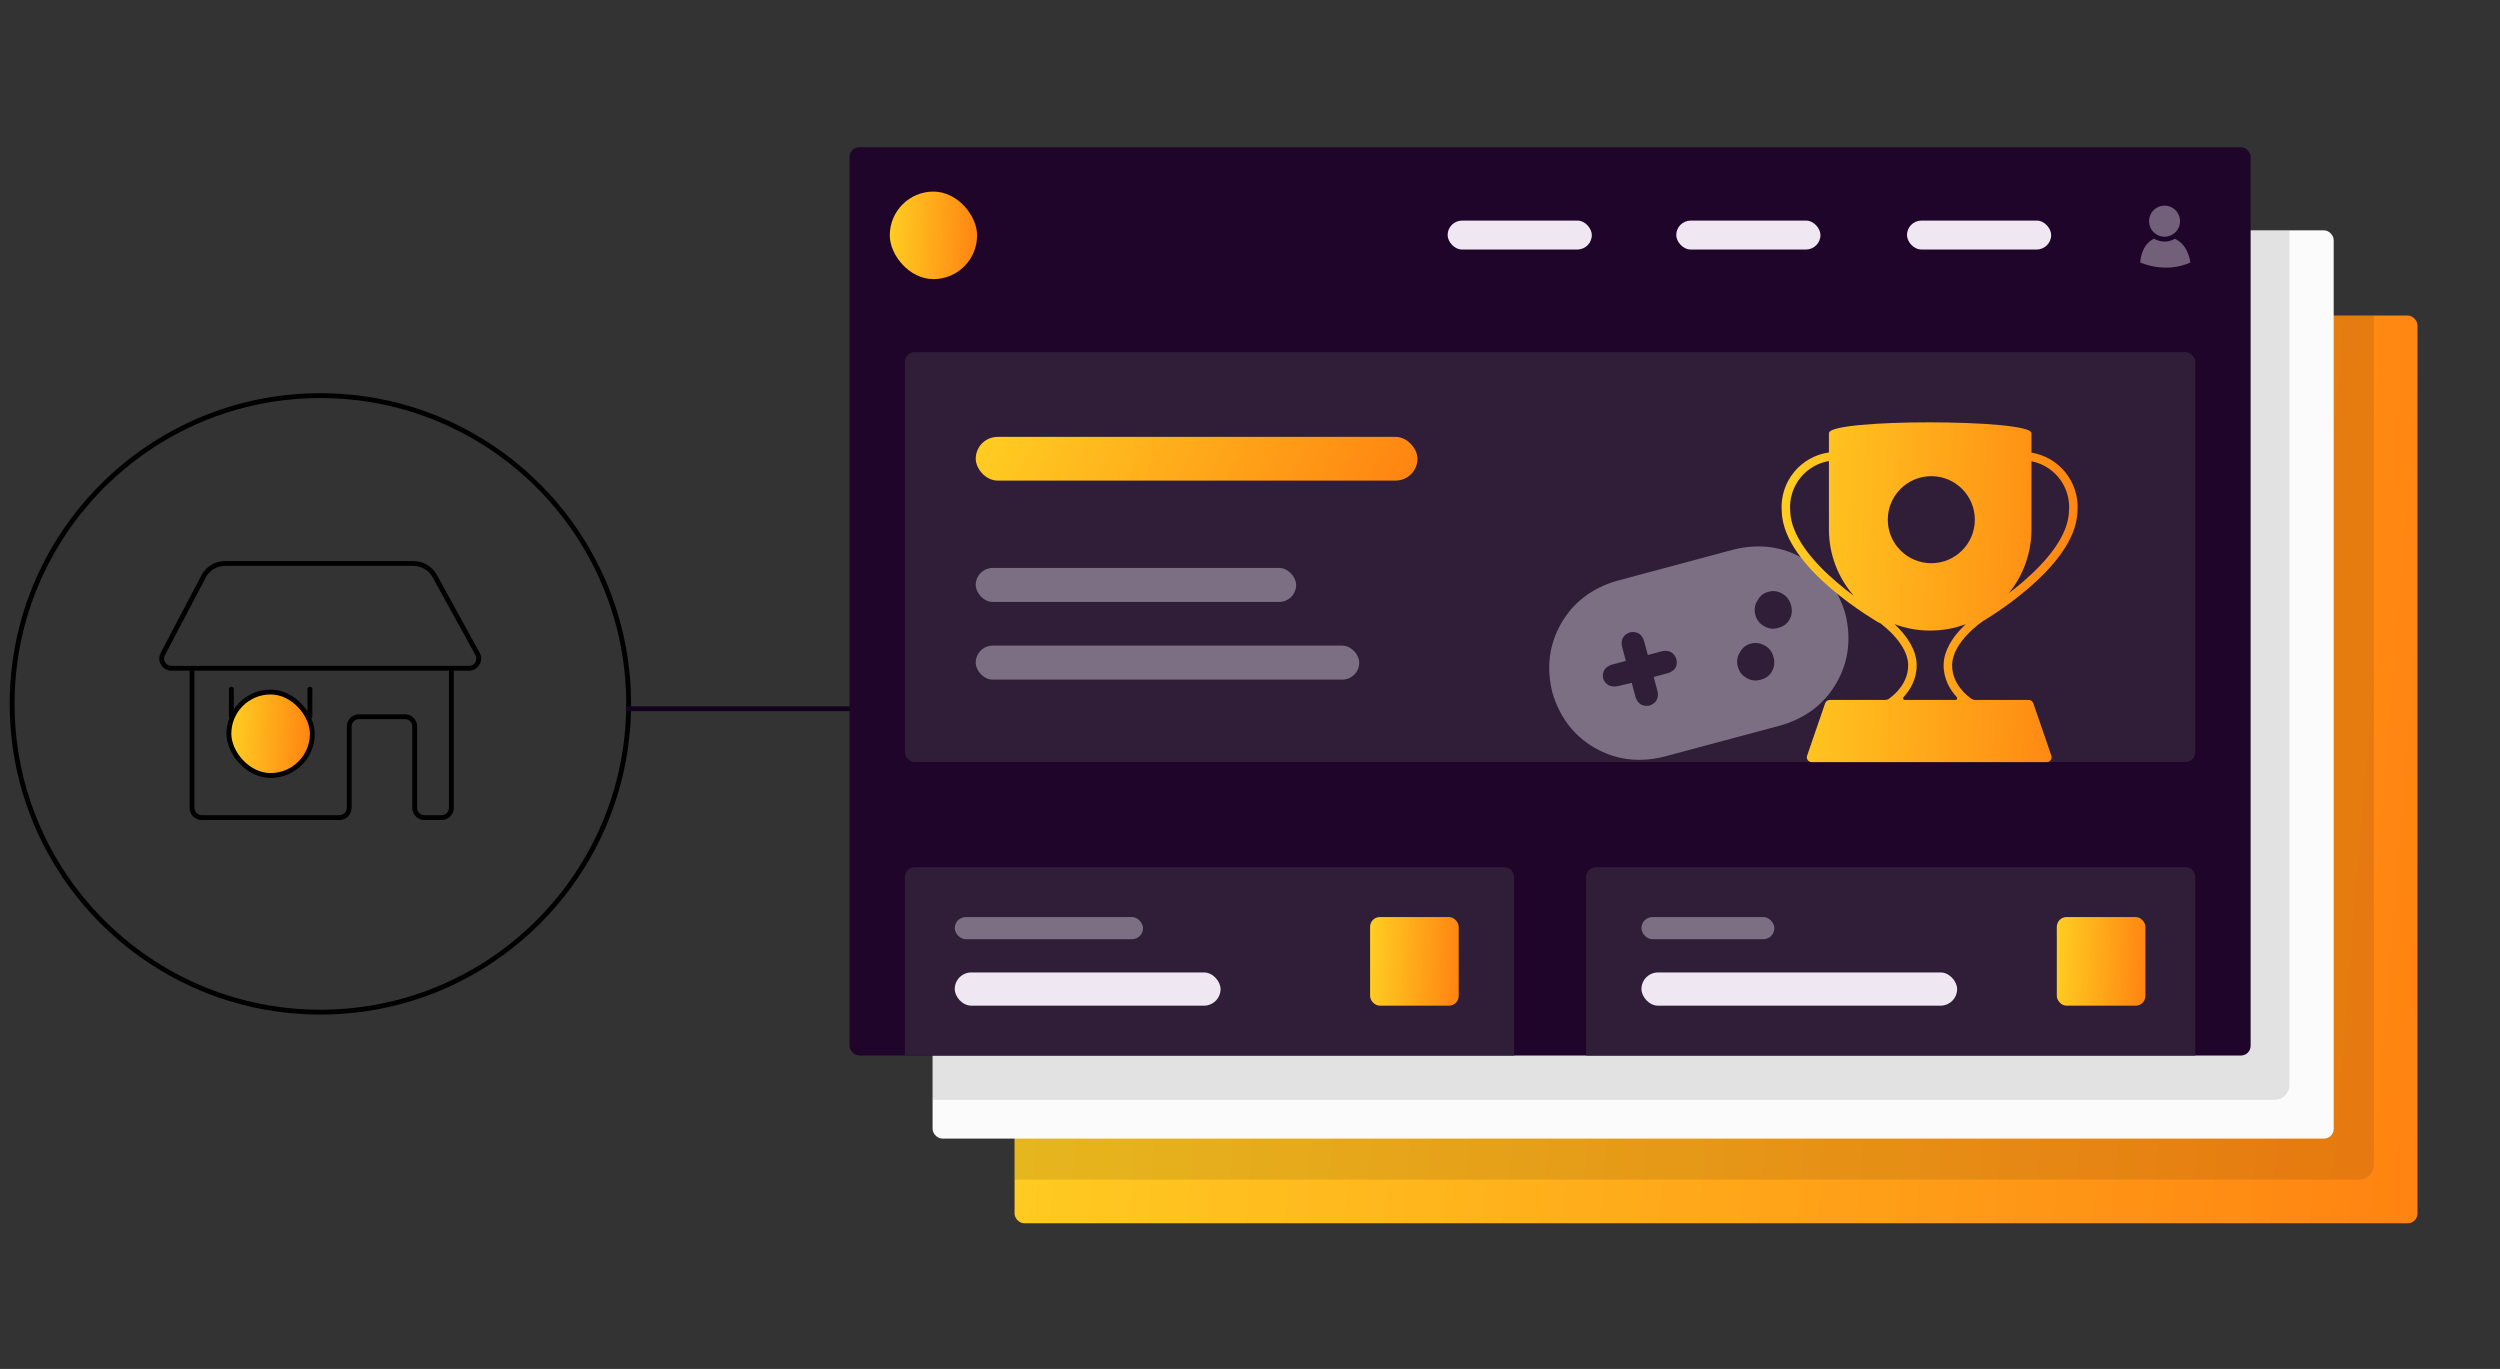 <svg width="515" height="282" viewBox="0 0 515 282" fill="none" xmlns="http://www.w3.org/2000/svg">
<rect x="0" y="0" width="515" height="282" fill="#333333" stroke="none"/>
<circle cx="66" cy="145" r="63.5" stroke="black"/>
<path d="M129 146L179 146" stroke="#13031D"/>
<rect x="209" y="65" width="289" height="187" rx="2" fill="url(#paint0_linear_110_1179)"/>
<path opacity="0.1" d="M209 68C209 66.343 210.343 65 212 65H489V240C489 241.657 487.657 243 486 243H209V68Z" fill="black"/>
<rect x="192.112" y="47.451" width="288.631" height="187.097" rx="2" fill="#FBFBFB"/>
<path opacity="0.1" d="M192.112 50.451C192.112 48.795 193.455 47.451 195.112 47.451H471.617V223.562C471.617 225.219 470.274 226.562 468.617 226.562H192.112V50.451Z" fill="black"/>
<rect x="175" y="30.339" width="288.631" height="187.097" rx="2" fill="#1E0529"/>
<rect x="186.408" y="72.55" width="265.815" height="84.422" rx="2" fill="#301E38"/>
<path d="M357.183 113.196L333.035 119.666C327.912 121.174 324.108 124.08 321.622 128.386C319.136 132.692 318.521 137.44 319.777 142.63C321.284 147.753 324.191 151.558 328.497 154.044C332.802 156.53 337.55 157.145 342.741 155.889L366.889 149.418C372.012 147.911 375.816 145.004 378.302 140.698C380.788 136.393 381.403 131.644 380.147 126.454C378.64 121.331 375.733 117.527 371.427 115.041C367.121 112.555 362.373 111.94 357.183 113.196ZM343.682 138.651L340.664 139.46L341.473 142.479C341.718 143.896 341.165 144.853 339.815 145.349C338.398 145.594 337.441 145.042 336.945 143.692L336.136 140.673L333.187 141.362C331.77 141.607 330.79 141.095 330.247 139.825C330.002 138.408 330.555 137.451 331.904 136.954L334.923 136.145L334.114 133.127C333.869 131.71 334.422 130.753 335.771 130.256C337.189 130.012 338.145 130.564 338.642 131.914L339.451 134.932L342.469 134.123C343.886 133.879 344.843 134.431 345.34 135.781C345.648 137.181 345.095 138.138 343.682 138.651ZM362.657 140.038C361.587 140.324 360.606 140.183 359.712 139.613C358.835 139.107 358.262 138.351 357.992 137.345C357.706 136.275 357.847 135.294 358.416 134.4C358.906 133.46 359.654 132.855 360.66 132.586C361.666 132.316 362.647 132.457 363.604 133.01C364.481 133.516 365.063 134.304 365.35 135.373C365.636 136.442 365.526 137.415 365.02 138.292C364.576 139.153 363.788 139.734 362.657 140.038ZM366.267 129.364C365.198 129.651 364.217 129.509 363.323 128.94C362.446 128.434 361.872 127.678 361.603 126.671C361.316 125.602 361.458 124.621 362.027 123.727C362.516 122.787 363.264 122.182 364.27 121.912C365.339 121.626 366.321 121.767 367.215 122.337C368.092 122.843 368.674 123.631 368.96 124.7C369.247 125.769 369.137 126.742 368.63 127.619C368.187 128.479 367.399 129.061 366.267 129.364Z" fill="#7D6F83"/>
<path fill-rule="evenodd" clip-rule="evenodd" d="M418.481 89.222C418.481 87.751 407.91 87 397.41 87C387.05 87 376.759 87.731 376.759 89.222V93.201C373.964 93.6 371.413 95.026 369.608 97.208C367.738 99.468 366.815 102.363 367.031 105.287C367.102 108.33 368.454 111.285 370.345 113.964C372.246 116.656 374.74 119.139 377.199 121.244C379.662 123.351 382.114 125.1 383.947 126.321C384.865 126.932 385.63 127.412 386.166 127.74C386.435 127.904 386.646 128.03 386.792 128.116C386.864 128.159 386.92 128.191 386.959 128.213L387.003 128.239L387.015 128.246L387.018 128.248L387.019 128.248C387.019 128.248 387.019 128.248 387.058 128.181L387.058 128.181L387.058 128.181L387.04 128.213C387.029 128.232 387.035 128.258 387.056 128.268C387.113 128.297 387.172 128.32 387.232 128.335C387.266 128.344 387.298 128.358 387.325 128.379C387.432 128.459 387.55 128.549 387.677 128.649C388.279 129.125 389.082 129.811 389.886 130.654C391.526 132.373 393.026 134.594 393.082 136.921C393.139 139.279 392.024 141.13 390.834 142.428C390.241 143.074 389.643 143.568 389.193 143.9C388.926 144.097 388.599 144.192 388.267 144.192H376.928C376.501 144.192 376.121 144.463 375.982 144.866L372.261 155.675C372.038 156.324 372.52 157 373.207 157H421.636C422.323 157 422.805 156.324 422.582 155.675L418.861 144.866C418.722 144.463 418.342 144.192 417.915 144.192H406.954C406.622 144.192 406.294 144.097 406.027 143.9C405.577 143.568 404.979 143.074 404.387 142.428C403.197 141.13 402.083 139.279 402.139 136.921C402.195 134.594 403.696 132.372 405.335 130.653C406.139 129.81 406.942 129.125 407.545 128.649C407.845 128.412 408.095 128.229 408.267 128.106L408.524 127.927C408.525 127.926 408.526 127.925 408.526 127.924C408.526 127.923 408.526 127.922 408.527 127.922C408.617 127.868 408.718 127.807 408.827 127.74C409.364 127.412 410.129 126.932 411.046 126.321C412.88 125.1 415.331 123.351 417.794 121.244C420.253 119.139 422.747 116.657 424.648 113.964C426.539 111.285 427.891 108.33 427.963 105.287C428.179 102.363 427.256 99.467 425.387 97.207C423.635 95.09 421.18 93.684 418.481 93.239V89.222ZM376.759 94.973C374.492 95.357 372.43 96.543 370.957 98.324C369.371 100.241 368.59 102.698 368.778 105.178L368.78 105.202L368.78 105.226C368.835 107.791 369.983 110.416 371.775 112.954C373.562 115.485 375.94 117.862 378.338 119.914C379.544 120.946 380.749 121.891 381.877 122.727C378.689 119.064 376.759 114.277 376.759 109.04V94.973ZM390.264 128.567C390.554 128.838 390.853 129.131 391.152 129.445C392.871 131.247 394.76 133.877 394.832 136.879C394.903 139.85 393.491 142.12 392.124 143.611C391.925 143.828 392.074 144.192 392.368 144.192H402.852C403.146 144.192 403.295 143.828 403.096 143.611C401.729 142.119 400.318 139.849 400.389 136.879C400.461 133.877 402.351 131.246 404.069 129.445C404.364 129.135 404.659 128.846 404.944 128.579C402.665 129.433 400.197 129.901 397.62 129.901C395.031 129.901 392.552 129.429 390.264 128.567ZM413.787 122.224C416.721 118.63 418.481 114.041 418.481 109.04V95.017C420.651 95.443 422.618 96.607 424.038 98.323C425.624 100.24 426.404 102.697 426.216 105.178L426.214 105.202L426.213 105.226C426.159 107.791 425.01 110.416 423.218 112.954C421.431 115.485 419.053 117.862 416.656 119.914C415.686 120.744 414.716 121.517 413.787 122.224ZM388.884 107.055C388.884 102.103 392.898 98.089 397.85 98.089C402.801 98.089 406.815 102.103 406.815 107.055C406.815 112.006 402.801 116.02 397.85 116.02C392.898 116.02 388.884 112.006 388.884 107.055Z" fill="url(#paint1_linear_110_1179)"/>
<path d="M186.408 180.647C186.408 179.543 187.304 178.647 188.408 178.647H309.9C311.005 178.647 311.9 179.543 311.9 180.647V217.436H186.408V180.647Z" fill="#301E38"/>
<rect x="282.238" y="188.915" width="18.253" height="18.253" rx="2" fill="url(#paint2_linear_110_1179)"/>
<path d="M326.731 180.647C326.731 179.543 327.626 178.647 328.731 178.647H450.223C451.327 178.647 452.223 179.543 452.223 180.647V217.436H326.731V180.647Z" fill="#301E38"/>
<rect x="423.702" y="188.915" width="18.253" height="18.253" rx="2" fill="url(#paint3_linear_110_1179)"/>
<rect x="338.139" y="200.323" width="65.028" height="6.845" rx="3.422" fill="#EFE8F2"/>
<rect opacity="0.4" x="338.139" y="188.915" width="27.38" height="4.563" rx="2.282" fill="#EFE8F2"/>
<rect x="183.298" y="39.466" width="17.98" height="18.035" rx="8.99" fill="url(#paint4_linear_110_1179)"/>
<rect x="392.836" y="45.44" width="29.705" height="5.959" rx="2.98" fill="#EFE8F2"/>
<rect x="345.308" y="45.44" width="29.705" height="5.959" rx="2.98" fill="#EFE8F2"/>
<rect x="298.21" y="45.44" width="29.705" height="5.959" rx="2.98" fill="#EFE8F2"/>
<rect x="201" y="90" width="91" height="9" rx="4.5" fill="url(#paint5_linear_110_1179)"/>
<rect x="196.676" y="200.323" width="54.76" height="6.845" rx="3.422" fill="#EFE8F2"/>
<rect opacity="0.4" x="201" y="117" width="66" height="7" rx="3.5" fill="#EFE8F2"/>
<rect opacity="0.4" x="196.676" y="188.915" width="38.788" height="4.563" rx="2.282" fill="#EFE8F2"/>
<rect opacity="0.4" x="201" y="133" width="79" height="7" rx="3.5" fill="#EFE8F2"/>
<path d="M451.765 54.374C451.765 54.374 451.353 48.273 445.849 48.273C440.345 48.273 440.364 54.374 440.364 54.374C440.364 54.374 445.936 57.217 451.765 54.374Z" fill="#72607A" stroke="#1E0529" stroke-linejoin="round"/>
<path d="M445.898 49.264C447.936 49.264 449.587 47.607 449.587 45.563C449.587 43.52 447.936 41.863 445.898 41.863C443.861 41.863 442.209 43.52 442.209 45.563C442.209 47.607 443.861 49.264 445.898 49.264Z" fill="#72607A" stroke="#1E0529" stroke-linejoin="round"/>
<rect x="47.151" y="142.559" width="17.191" height="17.191" rx="8.595" fill="url(#paint6_linear_110_1179)" stroke="black"/>
<path d="M39.556 137.663H35.309C33.805 137.663 32.839 136.065 33.538 134.733L41.928 118.751C42.792 117.106 44.497 116.075 46.355 116.075H85.171C86.994 116.075 88.673 117.068 89.552 118.666L98.37 134.699C99.103 136.032 98.139 137.663 96.618 137.663H92.984M39.556 137.663V166.424C39.556 167.529 40.451 168.424 41.556 168.424H69.937C71.041 168.424 71.937 167.529 71.937 166.424V149.647C71.937 148.542 72.832 147.647 73.937 147.647H83.429C84.533 147.647 85.429 148.542 85.429 149.647V166.424C85.429 167.529 86.324 168.424 87.429 168.424H90.984C92.089 168.424 92.984 167.529 92.984 166.424V137.663M39.556 137.663H92.984M47.651 141.98V147.524M63.841 141.98V147.524" stroke="black" stroke-linecap="round"/>
<defs>
<linearGradient id="paint0_linear_110_1179" x1="209" y1="65" x2="511.215" y2="89.59" gradientUnits="userSpaceOnUse">
<stop stop-color="#FFCE22"/>
<stop offset="1" stop-color="#FF8311"/>
</linearGradient>
<linearGradient id="paint1_linear_110_1179" x1="367" y1="87.875" x2="431.067" y2="90.851" gradientUnits="userSpaceOnUse">
<stop stop-color="#FFCE22"/>
<stop offset="1" stop-color="#FF8311"/>
</linearGradient>
<linearGradient id="paint2_linear_110_1179" x1="282.238" y1="188.915" x2="301.4" y2="189.924" gradientUnits="userSpaceOnUse">
<stop stop-color="#FFCE22"/>
<stop offset="1" stop-color="#FF8311"/>
</linearGradient>
<linearGradient id="paint3_linear_110_1179" x1="423.702" y1="188.915" x2="442.863" y2="189.924" gradientUnits="userSpaceOnUse">
<stop stop-color="#FFCE22"/>
<stop offset="1" stop-color="#FF8311"/>
</linearGradient>
<linearGradient id="paint4_linear_110_1179" x1="183.298" y1="39.466" x2="202.173" y2="40.456" gradientUnits="userSpaceOnUse">
<stop stop-color="#FFCE22"/>
<stop offset="1" stop-color="#FF8311"/>
</linearGradient>
<linearGradient id="paint5_linear_110_1179" x1="201" y1="90" x2="275.64" y2="129.733" gradientUnits="userSpaceOnUse">
<stop stop-color="#FFCE22"/>
<stop offset="1" stop-color="#FF8311"/>
</linearGradient>
<linearGradient id="paint6_linear_110_1179" x1="47.651" y1="143.059" x2="64.647" y2="143.954" gradientUnits="userSpaceOnUse">
<stop stop-color="#FFCE22"/>
<stop offset="1" stop-color="#FF8311"/>
</linearGradient>
</defs>
</svg>
